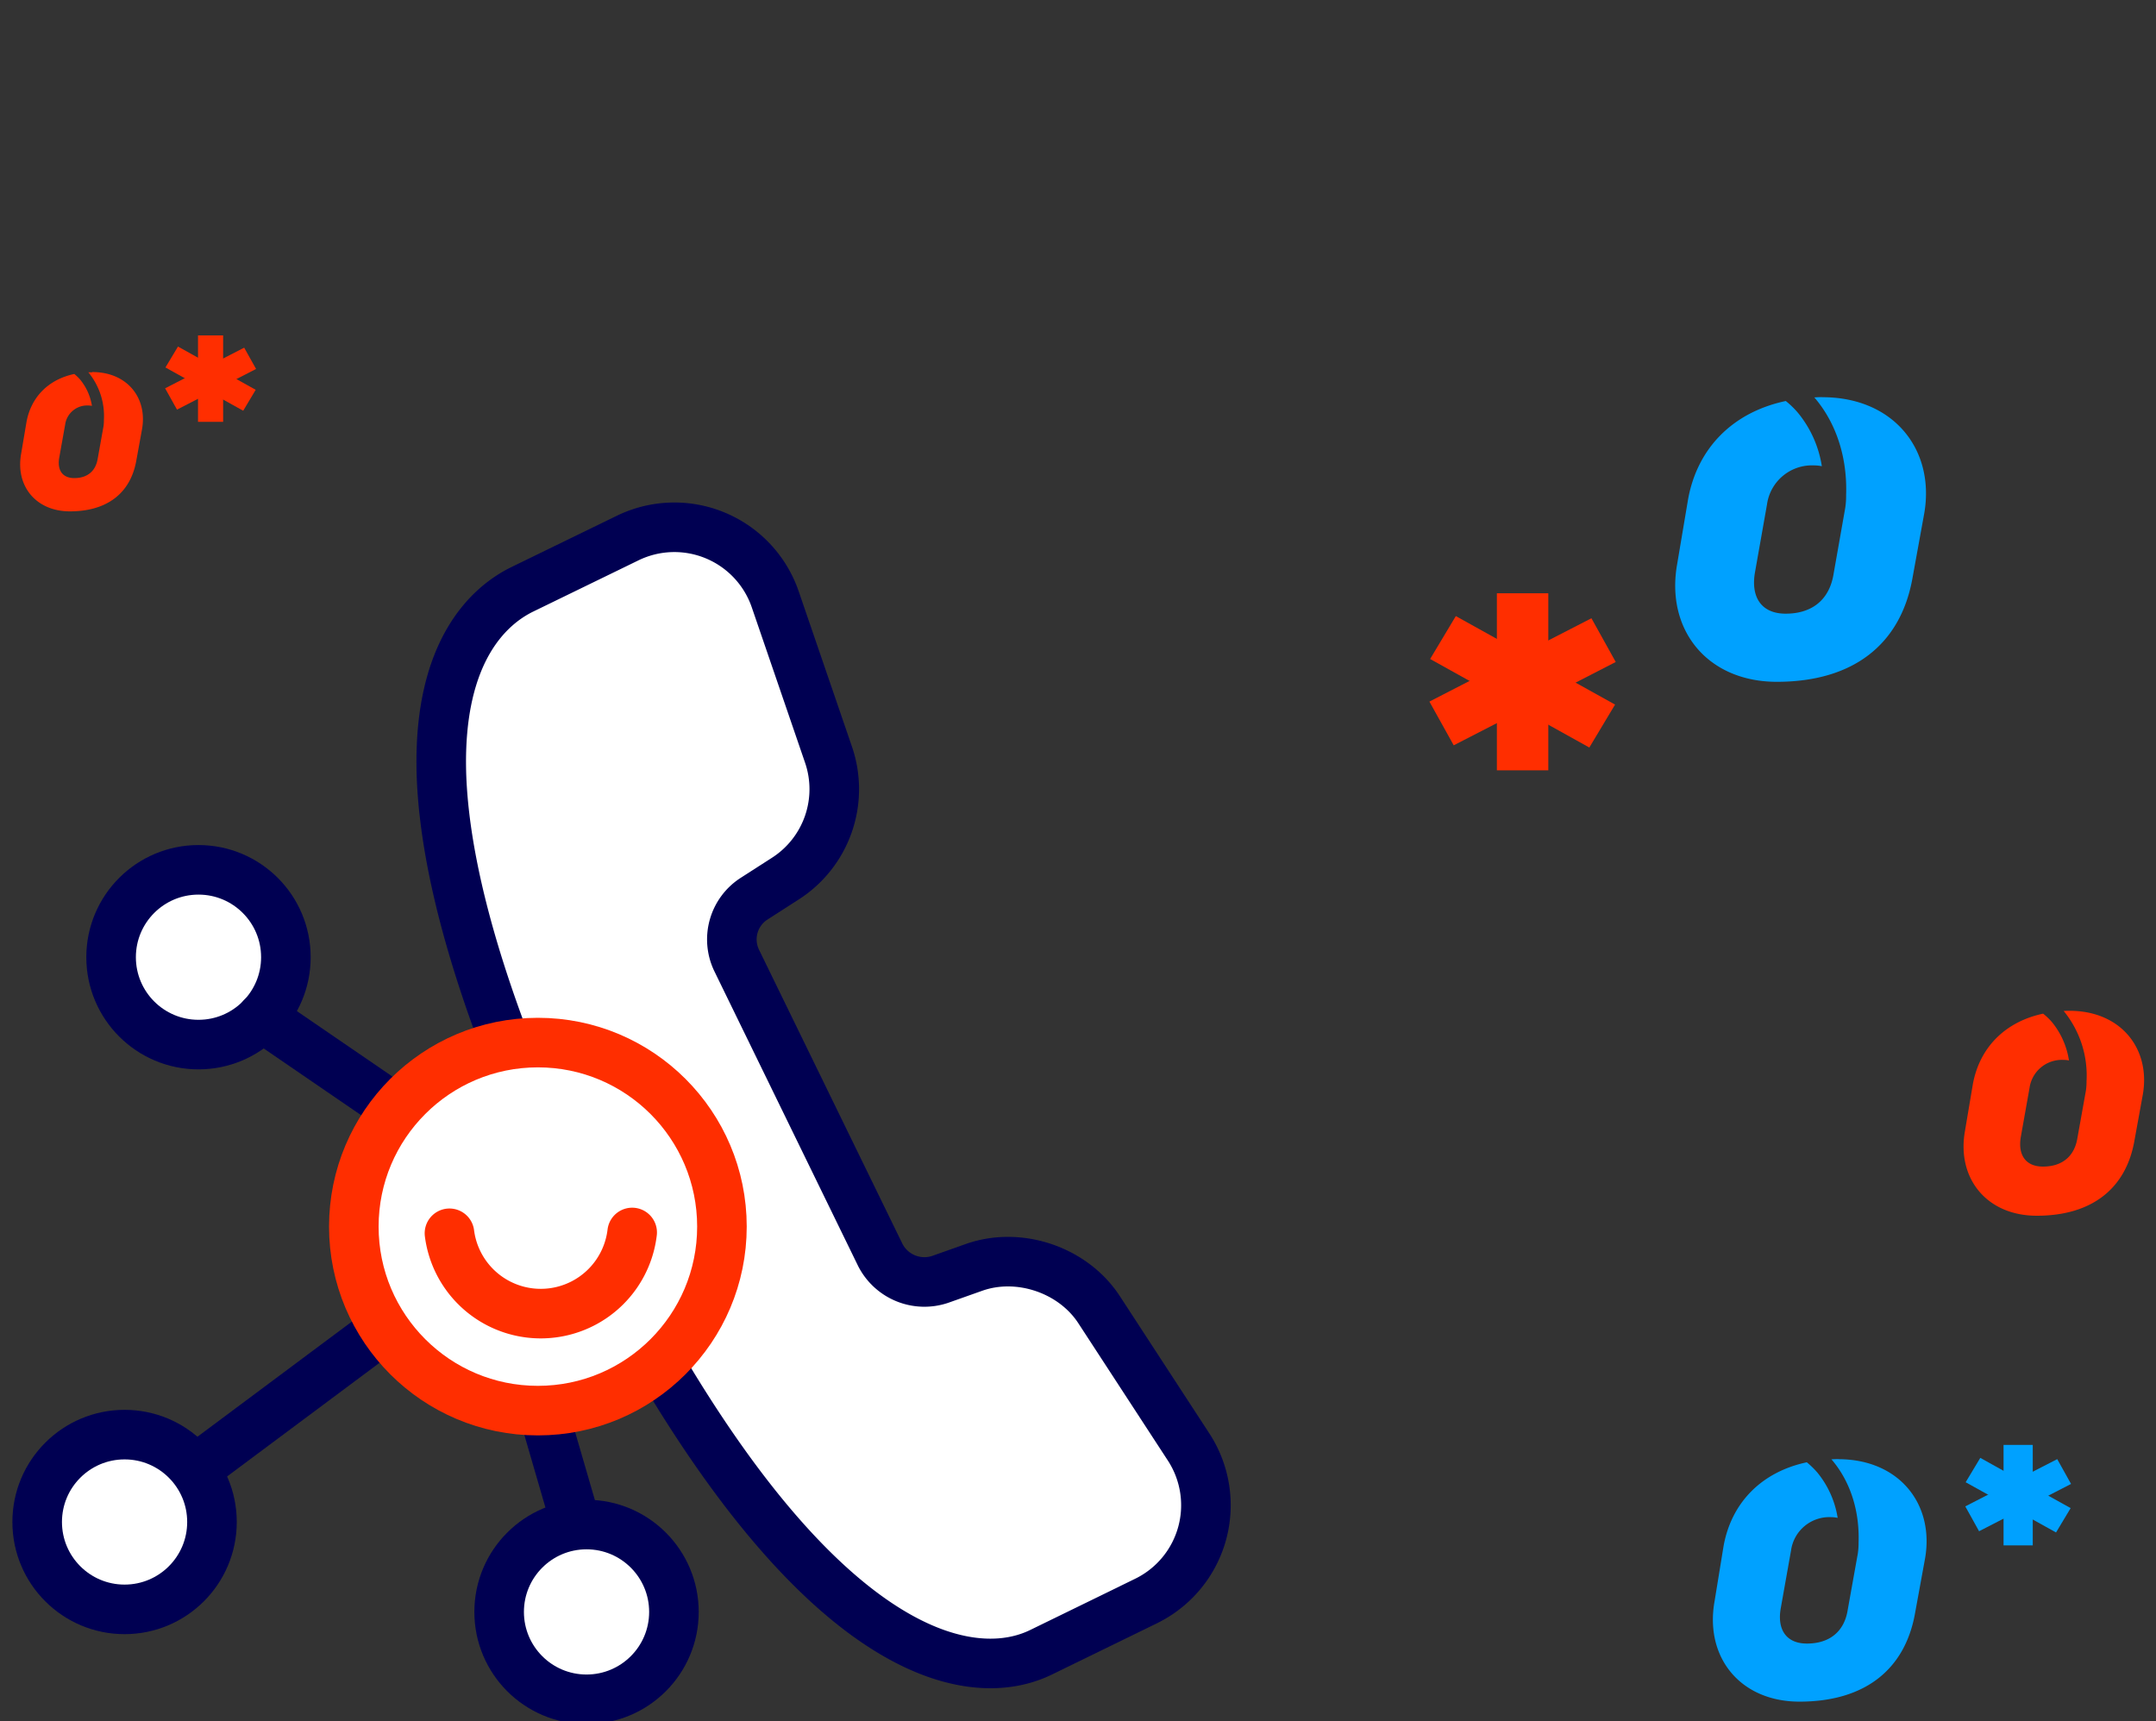 <svg id="Layer_1" data-name="Layer 1" xmlns="http://www.w3.org/2000/svg" viewBox="0 0 635 507.07"><rect x="0" y="0" width="635" height="507.07" fill="#333333" stroke="none"/><defs><style>.cls-1{fill:#00a1ff;}.cls-2{fill:#ff2e00;}.cls-3,.cls-4{fill:#fff;}.cls-3{stroke:#000052;}.cls-3,.cls-4,.cls-5{stroke-linecap:round;stroke-linejoin:round;stroke-width:14.6px;}.cls-4,.cls-5{stroke:#ff2e00;}.cls-5{fill:none;}</style></defs><title>main images_</title><rect class="cls-1" x="590.1" y="425.65" width="8.6" height="29.6"/><polygon class="cls-1" points="578.94 436.65 605.56 451.44 609.86 444.27 583.25 429.47 578.94 436.65"/><polygon class="cls-1" points="578.83 443.76 582.89 451.08 609.98 437.15 605.91 429.84 578.83 443.76"/><rect class="cls-2" x="440.87" y="174.77" width="15.15" height="52.16"/><polygon class="cls-2" points="421.21 194.13 468.1 220.21 475.68 207.56 428.78 181.49 421.21 194.13"/><polygon class="cls-2" points="421 206.68 428.16 219.56 475.88 195.01 468.72 182.13 421 206.68"/><path class="cls-2" d="M609.52,297.77a16.48,16.48,0,0,0-1.73.06l.18.19a30,30,0,0,1,6.57,20.48h0a18.28,18.28,0,0,1-.18,2.76l-2.53,14.12c-.87,5.19-4.4,8.28-10.12,8.28-5.17,0-7.48-3.53-6.49-8.94l2.53-14.21a9.61,9.61,0,0,1,9.9-8.28,7.61,7.61,0,0,1,1.72.17,23.4,23.4,0,0,0-5-11.29,18.77,18.77,0,0,0-2.62-2.5c-11.1,2.36-18.72,9.89-20.7,20.83l-2.3,13.65c-2.53,14,6.38,25.05,21.13,25.05,16.18,0,26.19-7.95,28.72-21.86l2.53-13.9c2.31-13.46-6.49-24.61-21.57-24.61"/><path class="cls-1" d="M541.45,429.84c-.69,0-1.37,0-2.05.07l.21.22c5.42,6.43,8.11,15.05,7.79,24.25h0a21,21,0,0,1-.22,3.27l-3,16.72c-1,6.15-5.21,9.8-12,9.8-6.12,0-8.86-4.17-7.67-10.58l3-16.85a11.39,11.39,0,0,1,11.73-9.81,9.92,9.92,0,0,1,2,.21,27.9,27.9,0,0,0-6-13.37,24.42,24.42,0,0,0-3.09-3c-13.15,2.8-22.16,11.71-24.51,24.67L505,471.63c-3,16.58,7.55,29.65,25,29.65,19.16,0,31-9.37,34-25.87L567,459c2.73-15.95-7.67-29.14-25.57-29.14"/><rect class="cls-2" x="58.32" y="98.81" width="7.4" height="25.46"/><polygon class="cls-2" points="48.73 108.25 71.63 121 75.31 114.83 52.42 102.09 48.73 108.25"/><polygon class="cls-2" points="48.63 114.39 52.13 120.67 75.42 108.69 71.92 102.42 48.63 114.39"/><path class="cls-2" d="M27.16,109.68H26l.13.13a20.27,20.27,0,0,1,4.47,13.92h0a12,12,0,0,1-.12,1.88l-1.72,9.6c-.59,3.53-3,5.63-6.88,5.63-3.53,0-5.09-2.4-4.42-6.08l1.73-9.68a6.53,6.53,0,0,1,6.72-5.63,5.66,5.66,0,0,1,1.17.12,16.09,16.09,0,0,0-3.42-7.68,12.58,12.58,0,0,0-1.78-1.72c-7.55,1.6-12.72,6.72-14.08,14.16l-1.57,9.31c-1.72,9.53,4.34,17,14.37,17,11,0,17.81-5.4,19.53-14.86l1.72-9.45c1.57-9.16-4.41-16.73-14.67-16.73"/><path class="cls-1" d="M536.75,117a24,24,0,0,0-2.4.08l.25.26c6.35,7.54,9.51,17.66,9.13,28.45h0a23.77,23.77,0,0,1-.26,3.86L540,169.29c-1.22,7.2-6.11,11.49-14.07,11.49-7.18,0-10.39-4.9-9-12.41l3.5-19.77a13.35,13.35,0,0,1,13.76-11.5,11.2,11.2,0,0,1,2.39.24,32.66,32.66,0,0,0-7-15.69,25.63,25.63,0,0,0-3.62-3.52c-15.46,3.27-26,13.73-28.77,28.93l-3.2,19c-3.52,19.47,8.86,34.79,29.34,34.79,22.48,0,36.39-11,39.91-30.35l3.51-19.31c3.21-18.7-9-34.18-30-34.18"/><path class="cls-3" d="M337.56,471.64l-30.95,15.1c-6,2.94-16.21,5.41-30.52.48h0c-23.1-8-60-36.68-104.71-128.34C144.87,304.55,131,260.43,130,227.75c-1-36.5,14.5-49.59,23.85-54.15l31-15.09a31.41,31.41,0,0,1,43.48,18.05L244,222.26a31.31,31.31,0,0,1-12.74,36.6l-9.09,5.84A14.26,14.26,0,0,0,217,283l42.27,86.69a14.58,14.58,0,0,0,17.57,7.22L287,373.31c13.21-4.61,29.06.78,36.7,12.49l26.38,40.47a31.4,31.4,0,0,1-12.54,45.37l-4.2,2.05"/><circle class="cls-3" cx="58.46" cy="281.98" r="25.74"/><circle class="cls-3" cx="36.69" cy="448.36" r="25.74"/><line class="cls-3" x1="110.75" y1="322.67" x2="77.14" y2="299.65"/><circle class="cls-3" cx="172.75" cy="474.85" r="25.74"/><line class="cls-3" x1="161.08" y1="419.43" x2="168.75" y2="445.83"/><line class="cls-3" x1="110.75" y1="393.13" x2="60.78" y2="430.39"/><circle class="cls-4" cx="158.42" cy="361.34" r="54.21"/><path class="cls-5" d="M132.38,363.31a27.11,27.11,0,0,0,53.81-.24"/></svg>